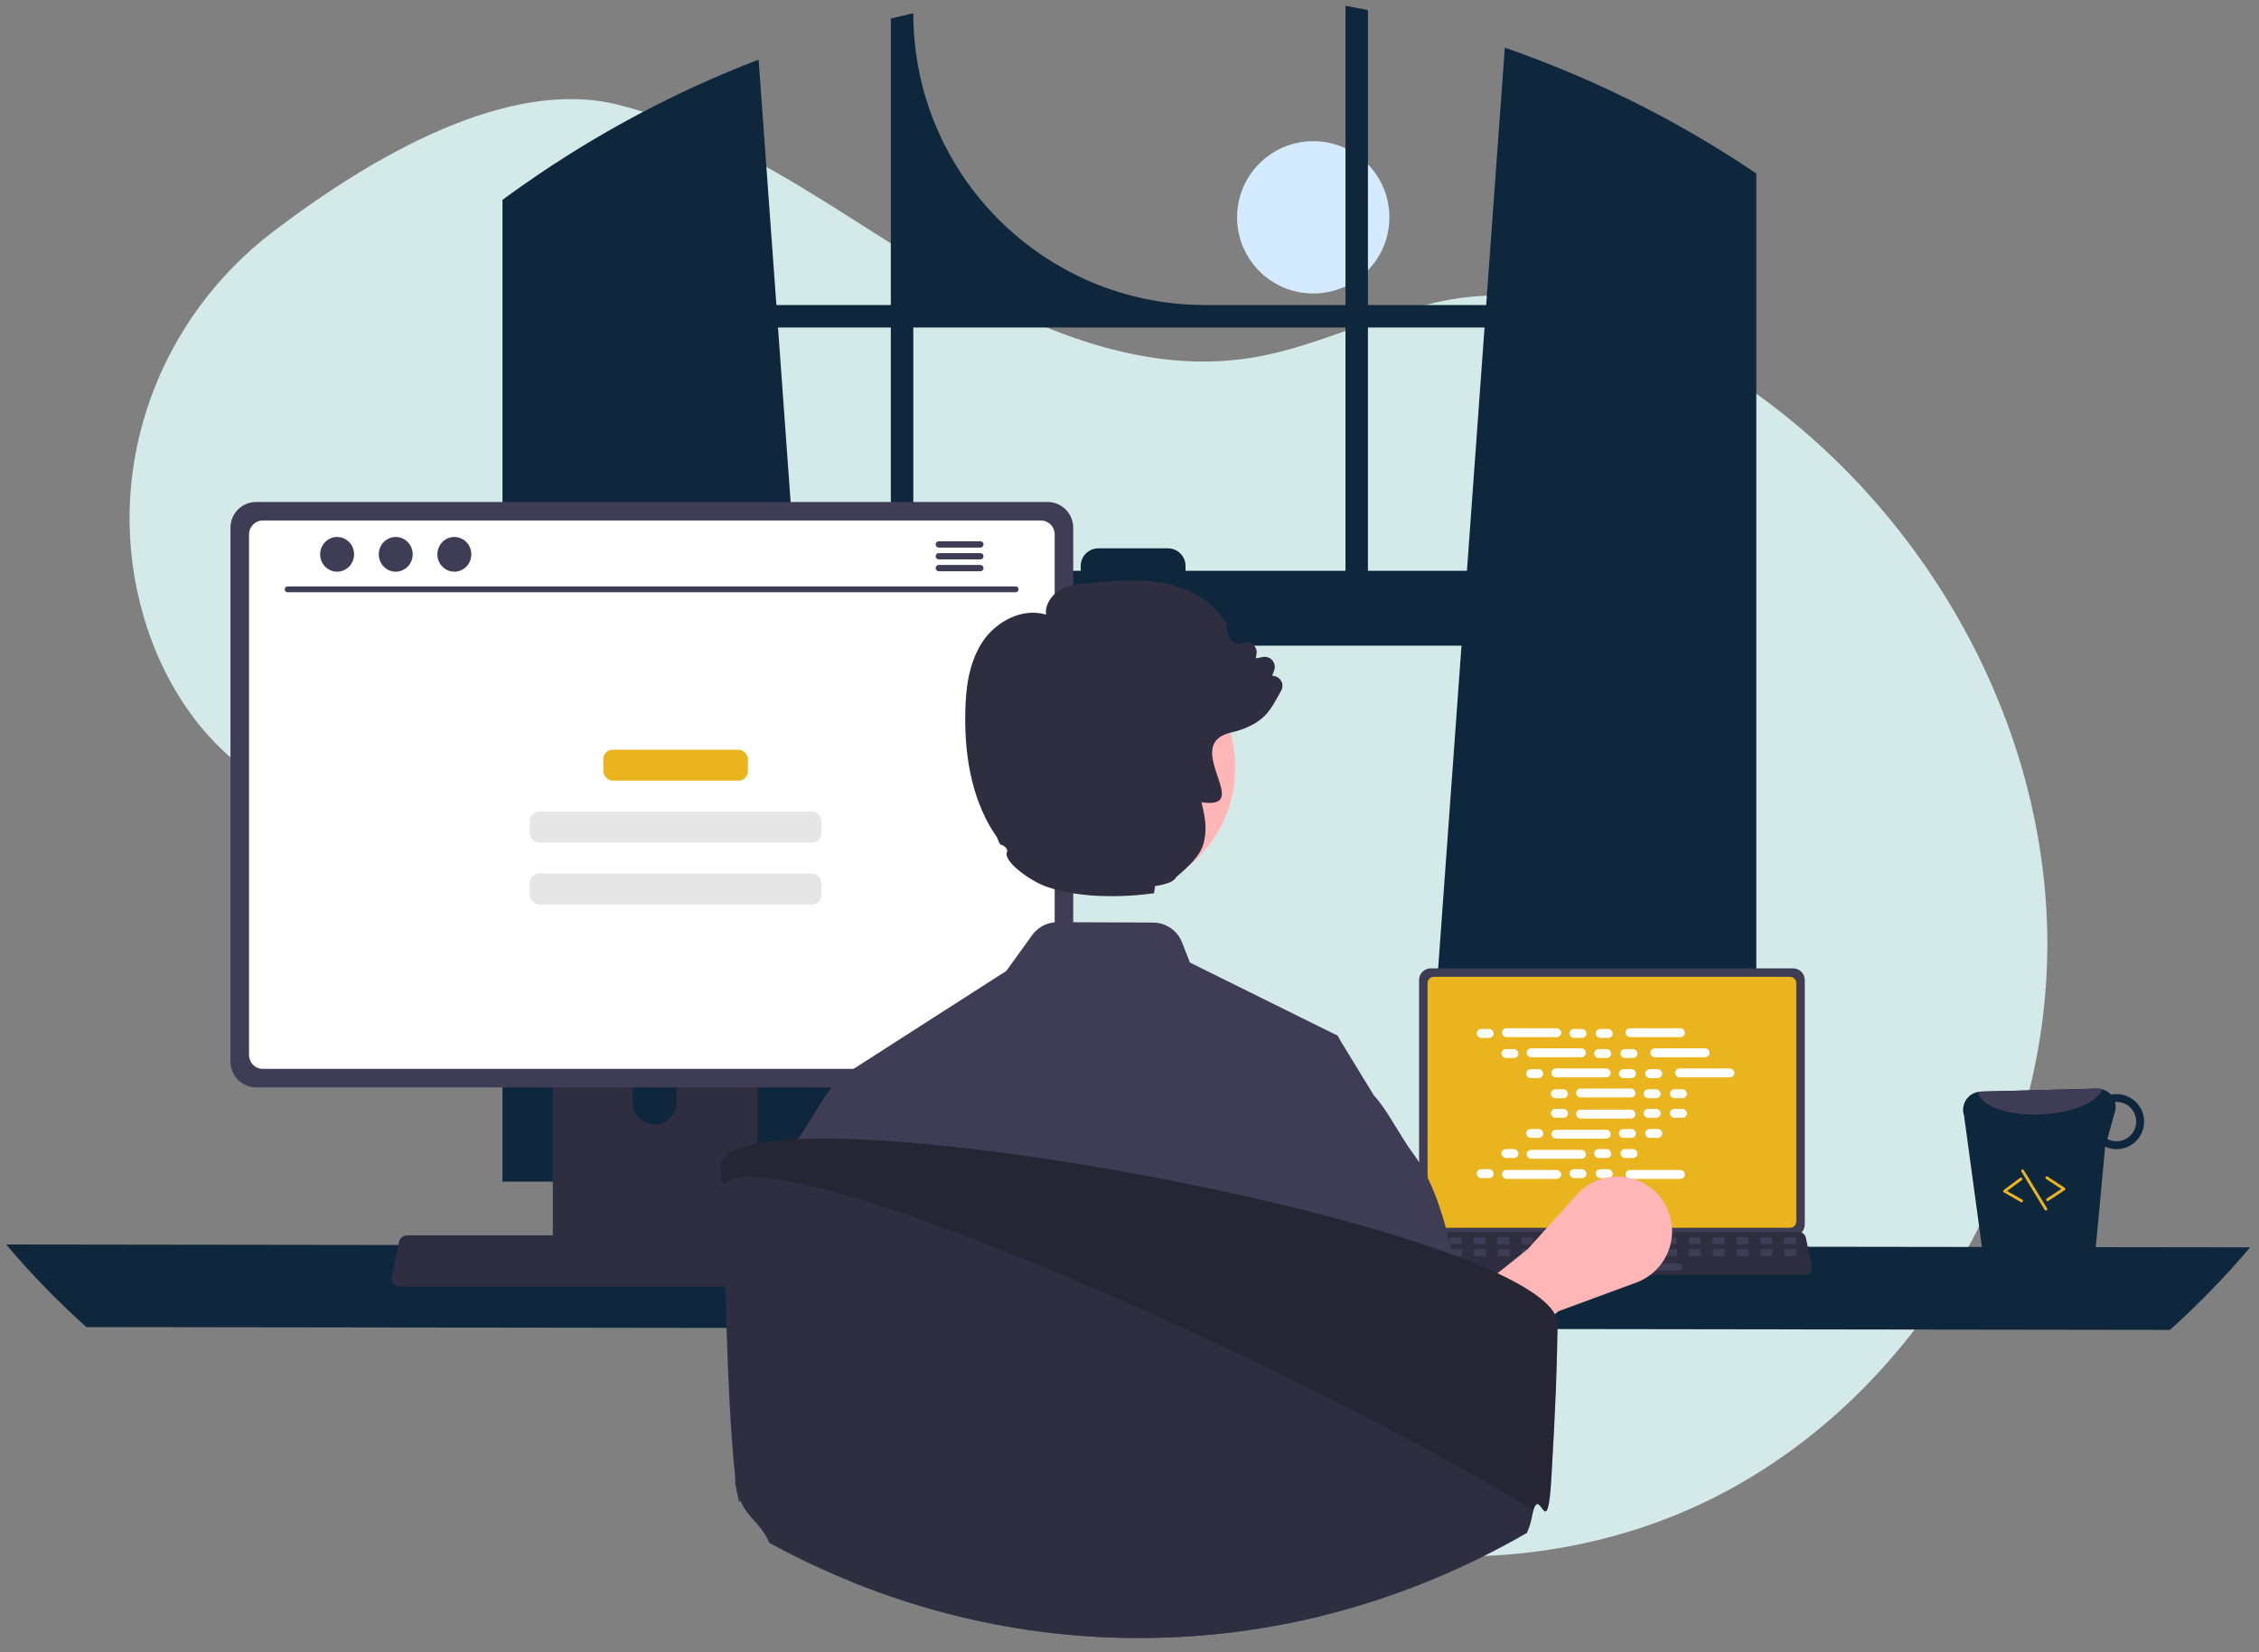 <?xml version="1.0" encoding="utf-8"?>
<svg viewBox="-28.381 3.548 792.094 579.233" xmlns="http://www.w3.org/2000/svg">
  <rect x="-28.381" y="3.548" width="792.094" height="579.233" fill="#808080" stroke="none"/>
  <circle cx="432.094" cy="79.744" r="26.701" style="fill: rgb(212, 234, 255);"/>
  <path d="M 639.22 502.715 C 678.908 472.486 697.864 421.689 685.997 373.232 C 685.702 372.028 685.391 370.827 685.063 369.628 C 677.196 340.865 657.731 313.528 629.363 304.337 C 605.543 296.62 579.543 302.554 554.694 299.486 C 505.912 293.462 468.093 253.992 441.482 212.666 C 414.872 171.341 394.421 125.083 359.061 90.942 C 300.776 34.667 205.699 22.551 133.434 59.182 C 61.17 95.813 15.138 177.082 17.101 258.077 C 19.064 339.072 67.147 416.509 136.976 457.594 C 162.628 472.687 192.297 483.379 221.824 479.638 C 247.444 476.391 270.723 462.625 296.223 458.538 C 336.314 452.113 376.149 470.239 410.825 491.362 C 445.501 512.485 478.995 537.522 518.4 547.314 C 556.661 556.823 604.063 529.493 639.22 502.715 Z" style="fill: rgb(212, 234, 233);" transform="matrix(-1, 0, 0, -1, 706.54, 587.532)"/>
  <path d="M 582.199 60.883 C 581.329 60.303 580.449 59.753 579.579 59.193 C 554.43 43.108 527.474 30.042 499.269 20.263 L 492.729 110.483 L 451.269 110.483 L 451.269 7.093 C 448.659 6.553 446.029 6.043 443.399 5.563 L 443.399 110.483 L 394.129 110.483 C 337.647 110.483 291.859 64.695 291.859 8.213 L 291.859 8.213 C 289.219 8.783 286.599 9.393 283.979 10.043 L 283.979 110.483 L 243.849 110.483 L 237.619 24.453 C 208.633 35.569 181.116 50.187 155.679 67.983 C 155.239 68.283 154.799 68.593 154.369 68.893 C 152.159 70.443 149.979 72.023 147.809 73.623 L 147.809 417.813 L 266.079 417.813 L 263.989 388.863 L 252.489 229.913 L 484.079 229.913 L 472.579 388.863 L 470.489 417.813 L 587.449 417.813 L 587.449 64.363 C 585.709 63.183 583.959 62.023 582.199 60.883 Z M 283.979 203.663 L 250.589 203.663 L 244.419 118.363 L 283.979 118.363 L 283.979 203.663 Z M 443.399 203.663 L 387.319 203.663 L 387.319 201.973 C 387.319 198.556 384.546 195.787 381.129 195.793 L 356.749 195.793 C 353.335 195.791 350.567 198.559 350.569 201.973 L 350.569 203.663 L 291.859 203.663 L 291.859 118.363 L 443.399 118.363 L 443.399 203.663 Z M 451.269 203.663 L 451.269 118.363 L 492.159 118.363 L 485.989 203.663 L 451.269 203.663 Z" style="fill: rgb(14, 39, 60);"/>
  <path d="M -26.227 439.853 C -17.54 450.147 -8.144 459.821 1.893 468.803 L 732.473 469.803 C 742.509 460.821 751.906 451.147 760.593 440.853 L -26.227 439.853 Z" style="fill: rgb(14, 39, 60);"/>
  <path d="M 469.203 347.154 L 469.203 432.858 C 469.205 435.132 471.048 436.975 473.322 436.977 L 600.326 436.977 C 602.6 436.975 604.444 435.132 604.445 432.858 L 604.445 347.154 C 604.44 344.882 602.598 343.042 600.326 343.039 L 473.322 343.039 C 471.05 343.042 469.208 344.882 469.203 347.154 Z" fill="#3f3d56"/>
  <path d="M 472.182 348.22 L 472.182 431.801 C 472.184 433.016 473.169 434 474.384 434.002 L 599.269 434.002 C 600.484 434 601.468 433.016 601.47 431.801 L 601.47 348.22 C 601.47 347.004 600.486 346.017 599.269 346.014 L 474.384 346.014 C 473.167 346.017 472.182 347.004 472.182 348.22 Z" style="fill: rgb(234, 180, 30);"/>
  <path d="M 466.547 449.573 C 467.018 450.164 467.734 450.506 468.49 450.502 L 604.482 450.502 C 606.069 450.5 607.254 449.04 606.928 447.487 L 604.817 437.459 C 604.639 436.629 604.053 435.944 603.259 435.642 C 602.976 435.531 602.675 435.474 602.371 435.474 L 470.593 435.474 C 470.289 435.474 469.988 435.531 469.705 435.642 C 468.911 435.944 468.324 436.629 468.147 437.459 L 466.036 447.487 C 465.883 448.223 466.071 448.99 466.547 449.573 Z" fill="#2f2e41"/>
  <rect x="-601.405" y="-439.793" width="4.188" height="2.513" rx="0.488" transform="matrix(-1, 0, 0, -1, 0, 0)" fill="#3f3d56"/>
  <rect x="-593.028" y="-439.793" width="4.188" height="2.513" rx="0.488" transform="matrix(-1, 0, 0, -1, 0, 0)" fill="#3f3d56"/>
  <rect x="-584.651" y="-439.793" width="4.188" height="2.513" rx="0.488" transform="matrix(-1, 0, 0, -1, 0, 0)" fill="#3f3d56"/>
  <rect x="-576.274" y="-439.793" width="4.188" height="2.513" rx="0.488" transform="matrix(-1, 0, 0, -1, 0, 0)" fill="#3f3d56"/>
  <rect x="-567.897" y="-439.793" width="4.188" height="2.513" rx="0.488" transform="matrix(-1, 0, 0, -1, 0, 0)" fill="#3f3d56"/>
  <rect x="-559.52" y="-439.793" width="4.188" height="2.513" rx="0.488" transform="matrix(-1, 0, 0, -1, 0, 0)" fill="#3f3d56"/>
  <rect x="-551.143" y="-439.793" width="4.188" height="2.513" rx="0.488" transform="matrix(-1, 0, 0, -1, 0, 0)" fill="#3f3d56"/>
  <rect x="-542.766" y="-439.793" width="4.188" height="2.513" rx="0.488" transform="matrix(-1, 0, 0, -1, 0, 0)" fill="#3f3d56"/>
  <rect x="-534.389" y="-439.793" width="4.188" height="2.513" rx="0.488" transform="matrix(-1, 0, 0, -1, 0, 0)" fill="#3f3d56"/>
  <rect x="-526.012" y="-439.793" width="4.188" height="2.513" rx="0.488" transform="matrix(-1, 0, 0, -1, 0, 0)" fill="#3f3d56"/>
  <rect x="-517.635" y="-439.793" width="4.188" height="2.513" rx="0.488" transform="matrix(-1, 0, 0, -1, 0, 0)" fill="#3f3d56"/>
  <rect x="-509.258" y="-439.793" width="4.188" height="2.513" rx="0.488" transform="matrix(-1, 0, 0, -1, 0, 0)" fill="#3f3d56"/>
  <rect x="-500.881" y="-439.793" width="4.188" height="2.513" rx="0.488" transform="matrix(-1, 0, 0, -1, 0, 0)" fill="#3f3d56"/>
  <rect x="-492.504" y="-439.793" width="4.188" height="2.513" rx="0.488" transform="matrix(-1, 0, 0, -1, 0, 0)" fill="#3f3d56"/>
  <rect x="-484.127" y="-439.793" width="4.188" height="2.513" rx="0.488" transform="matrix(-1, 0, 0, -1, 0, 0)" fill="#3f3d56"/>
  <rect x="-475.75" y="-439.793" width="4.188" height="2.513" rx="0.488" transform="matrix(-1, 0, 0, -1, 0, 0)" fill="#3f3d56"/>
  <rect x="-601.504" y="-443.982" width="4.188" height="2.513" rx="0.488" transform="matrix(-1, 0, 0, -1, 0, 0)" fill="#3f3d56"/>
  <rect x="-593.127" y="-443.982" width="4.188" height="2.513" rx="0.488" transform="matrix(-1, 0, 0, -1, 0, 0)" fill="#3f3d56"/>
  <rect x="-584.75" y="-443.982" width="4.188" height="2.513" rx="0.488" transform="matrix(-1, 0, 0, -1, 0, 0)" fill="#3f3d56"/>
  <rect x="-576.373" y="-443.982" width="4.188" height="2.513" rx="0.488" transform="matrix(-1, 0, 0, -1, 0, 0)" fill="#3f3d56"/>
  <rect x="-567.996" y="-443.982" width="4.188" height="2.513" rx="0.488" transform="matrix(-1, 0, 0, -1, 0, 0)" fill="#3f3d56"/>
  <rect x="-559.619" y="-443.982" width="4.188" height="2.513" rx="0.488" transform="matrix(-1, 0, 0, -1, 0, 0)" fill="#3f3d56"/>
  <rect x="-551.242" y="-443.982" width="4.188" height="2.513" rx="0.488" transform="matrix(-1, 0, 0, -1, 0, 0)" fill="#3f3d56"/>
  <rect x="-542.865" y="-443.982" width="4.188" height="2.513" rx="0.488" transform="matrix(-1, 0, 0, -1, 0, 0)" fill="#3f3d56"/>
  <rect x="-534.488" y="-443.982" width="4.188" height="2.513" rx="0.488" transform="matrix(-1, 0, 0, -1, 0, 0)" fill="#3f3d56"/>
  <rect x="-526.111" y="-443.982" width="4.188" height="2.513" rx="0.488" transform="matrix(-1, 0, 0, -1, 0, 0)" fill="#3f3d56"/>
  <rect x="-517.734" y="-443.982" width="4.188" height="2.513" rx="0.488" transform="matrix(-1, 0, 0, -1, 0, 0)" fill="#3f3d56"/>
  <rect x="-509.357" y="-443.982" width="4.188" height="2.513" rx="0.488" transform="matrix(-1, 0, 0, -1, 0, 0)" fill="#3f3d56"/>
  <rect x="-500.98" y="-443.982" width="4.188" height="2.513" rx="0.488" transform="matrix(-1, 0, 0, -1, 0, 0)" fill="#3f3d56"/>
  <rect x="-492.603" y="-443.982" width="4.188" height="2.513" rx="0.488" transform="matrix(-1, 0, 0, -1, 0, 0)" fill="#3f3d56"/>
  <rect x="-484.226" y="-443.982" width="4.188" height="2.513" rx="0.488" transform="matrix(-1, 0, 0, -1, 0, 0)" fill="#3f3d56"/>
  <rect x="-475.849" y="-443.982" width="4.188" height="2.513" rx="0.488" transform="matrix(-1, 0, 0, -1, 0, 0)" fill="#3f3d56"/>
  <rect x="-561.295" y="-449.008" width="33.508" height="2.513" rx="0.488" transform="matrix(-1, 0, 0, -1, 0, 0)" fill="#3f3d56"/>
  <rect x="489.404" y="364.3" width="5.966" height="3.122" rx="1.561" fill="#fff"/>
  <rect x="521.927" y="364.3" width="5.966" height="3.122" rx="1.561" fill="#fff"/>
  <rect x="531.142" y="364.3" width="5.966" height="3.122" rx="1.561" fill="#fff"/>
  <rect x="498.25" y="364.039" width="20.796" height="3.122" rx="1.561" fill="#fff"/>
  <rect x="541.614" y="364.039" width="20.796" height="3.122" rx="1.561" fill="#fff"/>
  <rect x="498.077" y="371.346" width="5.966" height="3.122" rx="1.561" fill="#fff"/>
  <rect x="530.6" y="371.346" width="5.966" height="3.122" rx="1.561" fill="#fff"/>
  <rect x="539.815" y="371.346" width="5.966" height="3.122" rx="1.561" fill="#fff"/>
  <rect x="506.923" y="371.086" width="20.796" height="3.122" rx="1.561" fill="#fff"/>
  <rect x="550.287" y="371.086" width="20.796" height="3.122" rx="1.561" fill="#fff"/>
  <rect x="506.749" y="378.393" width="5.966" height="3.122" rx="1.561" fill="#fff"/>
  <rect x="539.273" y="378.393" width="5.966" height="3.122" rx="1.561" fill="#fff"/>
  <rect x="548.487" y="378.393" width="5.966" height="3.122" rx="1.561" fill="#fff"/>
  <rect x="515.596" y="378.133" width="20.796" height="3.122" rx="1.561" fill="#fff"/>
  <rect x="558.96" y="378.133" width="20.796" height="3.122" rx="1.561" fill="#fff"/>
  <rect x="515.422" y="385.44" width="5.966" height="3.122" rx="1.561" fill="#fff"/>
  <rect x="547.945" y="385.44" width="5.966" height="3.122" rx="1.561" fill="#fff"/>
  <rect x="557.16" y="385.44" width="5.966" height="3.122" rx="1.561" fill="#fff"/>
  <rect x="524.269" y="385.179" width="20.796" height="3.122" rx="1.561" fill="#fff"/>
  <rect x="521.927" y="413.46" width="5.966" height="3.122" rx="1.561" fill="#fff"/>
  <rect x="531.142" y="413.46" width="5.966" height="3.122" rx="1.561" fill="#fff"/>
  <rect x="541.614" y="413.72" width="20.796" height="3.122" rx="1.561" fill="#fff"/>
  <rect x="489.404" y="413.46" width="5.966" height="3.122" rx="1.561" fill="#fff"/>
  <rect x="498.25" y="413.72" width="20.796" height="3.122" rx="1.561" fill="#fff"/>
  <rect x="498.077" y="406.414" width="5.966" height="3.122" rx="1.561" fill="#fff"/>
  <rect x="530.6" y="406.414" width="5.966" height="3.122" rx="1.561" fill="#fff"/>
  <rect x="539.815" y="406.414" width="5.966" height="3.122" rx="1.561" fill="#fff"/>
  <rect x="506.923" y="406.674" width="20.796" height="3.122" rx="1.561" fill="#fff"/>
  <rect x="506.749" y="399.367" width="5.966" height="3.122" rx="1.561" fill="#fff"/>
  <rect x="539.273" y="399.367" width="5.966" height="3.122" rx="1.561" fill="#fff"/>
  <rect x="548.487" y="399.367" width="5.966" height="3.122" rx="1.561" fill="#fff"/>
  <rect x="515.596" y="399.627" width="20.796" height="3.122" rx="1.561" fill="#fff"/>
  <rect x="515.422" y="392.32" width="5.966" height="3.122" rx="1.561" fill="#fff"/>
  <rect x="547.945" y="392.32" width="5.966" height="3.122" rx="1.561" fill="#fff"/>
  <rect x="557.16" y="392.32" width="5.966" height="3.122" rx="1.561" fill="#fff"/>
  <rect x="524.269" y="392.58" width="20.796" height="3.122" rx="1.561" fill="#fff"/>
  <path d="M 478.69 496.044 L 465.341 474.943 L 507.243 441.54 L 524.538 422.379 C 534.386 411.468 552.345 415.251 556.956 429.207 C 560.196 439.015 555.079 449.627 545.386 453.198 L 518.037 463.273 L 478.69 496.044 Z" fill="#ffb6b6"/>
  <path d="M 165.463 343.043 L 165.463 445.603 L 237.313 445.603 L 237.313 343.043 C 237.315 341.529 236.33 340.191 234.883 339.743 C 234.551 339.634 234.203 339.58 233.853 339.583 L 168.933 339.583 C 167.019 339.58 165.465 341.129 165.463 343.043 Z M 193.503 378.283 C 193.558 372.379 199.983 368.748 205.069 371.748 C 207.386 373.114 208.818 375.594 208.843 378.283 L 208.843 390.183 C 208.813 396.088 202.402 399.745 197.304 396.767 C 194.962 395.399 193.517 392.896 193.503 390.183 L 193.503 378.283 Z" style="fill: rgb(47, 46, 65);"/>
  <path d="M 165.243 442.324 L 165.243 452.214 C 165.246 453.28 166.107 454.145 167.173 454.154 L 235.603 454.154 C 236.67 454.148 237.533 453.281 237.533 452.214 L 237.533 442.324 L 165.243 442.324 Z" fill="#3f3d56"/>
  <path d="M 52.433 188.524 L 52.433 375.783 C 52.437 380.752 56.464 384.78 61.433 384.783 L 338.933 384.783 C 343.902 384.78 347.929 380.752 347.933 375.783 L 347.933 188.524 C 347.921 183.56 343.897 179.54 338.933 179.534 L 61.433 179.534 C 56.469 179.54 52.445 183.56 52.433 188.524 Z" fill="#3f3d56"/>
  <path d="M 58.943 190.853 L 58.943 373.473 C 58.947 376.128 61.098 378.279 63.753 378.283 L 336.623 378.283 C 339.277 378.279 341.428 376.128 341.433 373.473 L 341.433 190.853 C 341.433 188.195 339.281 186.039 336.623 186.033 L 63.753 186.033 C 61.095 186.039 58.943 188.195 58.943 190.853 Z" fill="#fff"/>
  <path d="M 109.583 453.483 C 110.145 454.189 111 454.598 111.903 454.593 L 274.243 454.593 C 276.138 454.591 277.551 452.848 277.163 450.993 L 274.643 439.023 C 274.431 438.032 273.73 437.215 272.783 436.853 C 272.445 436.721 272.086 436.653 271.723 436.654 L 114.413 436.654 C 114.05 436.653 113.69 436.721 113.353 436.853 C 112.405 437.215 111.705 438.032 111.493 439.023 L 108.973 450.993 C 108.791 451.873 109.015 452.787 109.583 453.483 Z" fill="#2f2e41"/>
  <path d="M 327.767 211.19 L 72.444 211.19 C 71.662 211.173 71.193 210.316 71.598 209.648 C 71.778 209.351 72.097 209.167 72.444 209.16 L 327.767 209.16 C 328.549 209.177 329.019 210.034 328.613 210.702 C 328.433 210.998 328.114 211.183 327.767 211.19 Z" fill="#3f3d56"/>
  <ellipse cx="89.824" cy="197.892" rx="5.95" ry="6.083" fill="#3f3d56"/>
  <ellipse cx="110.38" cy="197.892" rx="5.95" ry="6.083" fill="#3f3d56"/>
  <ellipse cx="130.936" cy="197.892" rx="5.95" ry="6.083" fill="#3f3d56"/>
  <path d="M 315.389 193.314 L 300.789 193.314 C 299.939 193.333 299.428 194.267 299.871 194.993 C 300.067 195.315 300.413 195.515 300.789 195.524 L 315.389 195.524 C 316.24 195.512 316.758 194.583 316.323 193.853 C 316.126 193.523 315.773 193.319 315.389 193.314 Z" fill="#3f3d56"/>
  <path d="M 315.389 197.464 L 300.789 197.464 C 299.939 197.482 299.427 198.415 299.869 199.142 C 300.065 199.465 300.412 199.665 300.789 199.674 L 315.389 199.674 C 316.24 199.663 316.76 198.736 316.326 198.005 C 316.13 197.673 315.774 197.468 315.389 197.464 Z" fill="#3f3d56"/>
  <path d="M 315.389 201.613 L 300.789 201.613 C 299.939 201.633 299.428 202.567 299.871 203.293 C 300.067 203.615 300.413 203.815 300.789 203.823 L 315.389 203.823 C 316.24 203.811 316.758 202.883 316.323 202.152 C 316.126 201.823 315.773 201.619 315.389 201.613 Z" fill="#3f3d56"/>
  <path d="M 667.369 446.664 C 668.272 449.296 670.77 451.045 673.552 450.995 L 700.043 450.313 C 702.849 450.258 705.284 448.363 706.024 445.656 L 709.773 405.569 C 711.103 406.171 712.551 406.469 714.011 406.44 C 721.446 406.253 725.891 398.088 722.012 391.742 C 720.211 388.797 716.977 387.037 713.526 387.123 C 712.943 387.121 712.361 387.182 711.79 387.304 C 710.535 385.946 708.765 385.182 706.916 385.201 L 666.165 386.253 C 665.827 386.265 665.491 386.307 665.16 386.378 C 661.366 387.085 659.069 390.98 660.287 394.642 L 667.369 446.664 Z M 710.542 402.847 L 713.21 393.294 C 713.513 392.191 713.52 391.027 713.23 389.92 C 713.359 389.919 713.474 389.858 713.603 389.858 C 718.922 389.748 722.365 395.437 719.801 400.098 C 718.617 402.249 716.381 403.611 713.927 403.675 C 712.744 403.712 711.574 403.426 710.542 402.847 L 710.542 402.847 Z" style="fill: rgb(14, 39, 60);"/>
  <path d="M 665.16 386.378 C 666.028 391.342 675.789 394.832 687.526 394.225 C 698.319 393.728 707.144 389.938 708.76 385.447 C 708.162 385.27 707.54 385.187 706.916 385.201 L 666.165 386.253 C 665.827 386.265 665.491 386.307 665.16 386.378 Z" fill="#3f3d56"/>
  <path d="M 689.677 424.636 C 689.731 424.622 689.782 424.6 689.828 424.569 L 695.581 420.804 C 695.883 420.607 695.883 420.165 695.582 419.967 L 689.602 416.051 C 689.281 415.838 688.851 416.053 688.827 416.437 C 688.816 416.617 688.903 416.789 689.054 416.887 L 694.395 420.385 L 689.281 423.733 C 688.959 423.943 688.985 424.424 689.329 424.597 C 689.436 424.652 689.56 424.665 689.677 424.636 L 689.677 424.636 Z" style="fill: rgb(234, 180, 30);"/>
  <path d="M 680.59 425.055 C 680.964 424.96 681.094 424.497 680.826 424.221 C 680.794 424.188 680.757 424.159 680.716 424.136 L 675.413 421.096 L 680.539 417.289 C 680.848 417.059 680.792 416.582 680.439 416.429 C 680.275 416.358 680.086 416.38 679.943 416.487 L 674.204 420.749 C 673.915 420.964 673.941 421.405 674.254 421.584 L 680.219 425.004 C 680.331 425.068 680.465 425.087 680.59 425.055 Z" style="fill: rgb(234, 180, 30);"/>
  <path d="M 689.105 427.936 C 689.153 427.924 689.2 427.904 689.242 427.878 C 689.478 427.734 689.553 427.427 689.409 427.191 L 681.254 413.782 C 681.053 413.454 680.572 413.466 680.388 413.804 C 680.303 413.961 680.307 414.151 680.4 414.303 L 688.555 427.711 C 688.669 427.899 688.892 427.99 689.105 427.936 Z" style="fill: rgb(234, 180, 30);"/>
  <rect x="183.157" y="266.39" width="50.719" height="10.846" rx="3.264" style="fill: rgb(234, 180, 30);"/>
  <rect x="157.399" y="288.081" width="102.236" height="10.846" rx="3.264" fill="#e6e6e6"/>
  <rect x="157.399" y="309.773" width="102.236" height="10.846" rx="3.264" fill="#e6e6e6"/>
  <path d="M 264.484 382.409 L 264.701 383.093 L 264.712 383.116 L 271.237 402.954 L 278.744 425.815 L 292.866 468.776 L 293.003 475.45 L 293.003 475.472 L 294.053 529.157 L 291.144 536.435 L 294.418 548.367 C 294.418 548.367 292.912 530.33 284.835 540.689 C 280.261 546.575 274.911 552.598 270.519 558.245 C 276.918 560.834 283.421 563.177 290.026 565.272 C 291.452 565.728 292.889 566.162 294.327 566.595 C 294.634 566.687 294.942 566.778 295.251 566.869 C 317.145 573.344 339.78 576.982 362.601 577.695 C 363.788 577.729 364.951 577.752 366.081 577.775 C 366.48 577.786 366.868 577.798 367.256 577.798 C 368.533 577.809 369.8 577.82 371.077 577.82 C 373.655 577.82 376.222 577.782 378.777 577.706 C 397.691 577.173 416.494 574.63 434.869 570.12 C 434.743 562.534 434.401 553.67 433.911 544.202 C 433.683 539.559 428.561 534.528 428.252 529.669 C 428.036 526.018 432.633 522.585 432.393 518.877 C 430.842 496.05 428.903 504.813 427.465 488.648 C 427.317 487.063 427.18 485.545 427.055 484.097 C 426.131 473.716 425.492 467.225 425.492 467.225 L 431.629 428.541 L 441.269 367.807 L 440.527 366.586 L 439.694 366.175 L 388.85 341.01 L 386.09 333.937 C 384.444 329.769 380.43 327.019 375.948 326.99 L 342.455 326.853 C 338.929 326.837 335.611 328.524 333.546 331.382 L 324.477 343.942 L 264.484 382.409 Z" fill="#3f3d56"/>
  <path d="M 300.589 459.216 L 293.003 475.45 L 287.824 486.538 L 278.915 533.184 L 274.454 537.918 L 270.633 521.159 L 230.635 530.039 C 229.323 522.75 230.284 530.286 229.474 522.289 C 229.702 522.061 229.942 521.833 230.181 521.605 C 230.82 521.012 231.356 520.453 231.345 519.917 C 230.888 492.333 232.257 445.39 243.688 416.951 C 245.478 412.308 247.839 407.905 250.715 403.844 C 250.943 403.536 251.16 403.227 251.377 402.92 C 256.647 395.539 259.978 388.272 264.701 383.104 L 264.701 383.093 C 264.73 383.069 264.757 383.043 264.781 383.013 C 264.798 383.005 264.813 382.993 264.826 382.979 L 297.27 365.776 L 298.661 404.882 L 299.654 432.99 L 300.589 459.216 Z" fill="#3f3d56"/>
  <path d="M 417.574 463.827 L 427.05 484.102 L 430.358 491.163 L 439.264 537.805 L 443.71 542.527 L 447.541 525.772 L 449.34 525.403 L 481.799 518.68 L 491.259 548.727 C 495.655 541.402 494.292 531.996 487.998 526.221 C 487.352 525.637 486.814 525.067 486.829 524.529 C 487.368 492.086 485.383 432.845 467.462 408.463 C 461.77 400.725 458.355 393.018 453.386 387.634 C 453.371 387.619 453.371 387.604 453.355 387.604 L 441.264 367.805 L 440.526 366.59 L 439.695 366.175 L 417.574 463.827 Z" fill="#3f3d56"/>
  <circle id="a657ec4b-47ce-4d2a-9c58-81a811696ca9" data-name="Ellipse 5" cx="360.169" cy="272.763" r="44.558" fill="#ffb6b6"/>
  <path d="M 420.395 241.639 C 419.697 240.894 418.726 240.464 417.705 240.449 L 418.375 238.589 C 419.325 236.045 417.164 233.427 414.486 233.877 C 414.462 233.881 414.439 233.885 414.415 233.889 L 411.975 234.359 L 412.205 232.729 C 412.591 230.073 409.991 227.973 407.475 228.909 C 406.416 229.326 405.225 229.242 404.235 228.679 C 403.242 228.135 402.54 227.18 402.315 226.069 L 401.465 221.969 L 401.375 221.749 C 397.235 214.849 389.275 209.829 379.535 207.989 C 370.865 206.339 361.975 207.179 353.405 207.969 C 350.005 208.289 346.165 208.649 342.965 210.609 C 340.245 212.289 337.945 215.649 338.415 219.039 C 329.965 216.449 320.905 221.619 316.415 228.139 C 311.095 235.899 310.225 245.619 310.085 253.219 C 309.705 271.199 313.415 285.909 321.085 296.949 C 321.645 297.749 321.785 299.419 322.895 299.979 L 322.665 299.609 C 323.905 300.229 325.165 301.229 324.695 302.299 C 323.345 305.379 332.315 312.189 338.635 314.439 C 350.165 318.549 365.495 318.199 376.275 316.719 L 376.655 314.169 C 380.545 313.639 383.285 312.629 384.055 311.049 C 385.415 309.889 386.575 308.849 387.585 307.889 L 387.595 307.879 C 387.615 307.859 387.655 307.829 387.675 307.809 C 392.545 303.139 393.675 300.479 394.185 296.429 C 394.675 292.459 393.805 288.429 392.915 284.799 C 411.655 287.699 385.535 264.839 402.995 260.419 C 403.195 260.358 403.399 260.308 403.605 260.269 C 404.115 260.149 404.625 260.029 405.115 259.889 C 407.477 259.248 409.739 258.282 411.835 257.019 C 416.715 254.049 418.325 250.109 420.845 245.669 C 421.591 244.372 421.409 242.74 420.395 241.639 Z" fill="#2f2e41"/>
  <path d="M 517.765 466.999 C 517.755 468.749 517.735 471.199 517.655 474.229 C 517.645 474.649 517.635 475.079 517.625 475.519 C 517.495 481.089 517.365 485.759 517.155 490.949 C 517.145 491.309 517.135 491.659 517.115 492.019 C 516.835 499.259 516.395 507.689 515.635 521.039 C 514.225 545.699 511.765 524.429 509.295 533.079 C 509.175 533.509 509.045 534.019 508.925 534.619 C 508.551 536.796 507.92 538.921 507.045 540.949 C 505.735 541.729 504.385 542.479 503.055 543.229 C 499.265 545.339 495.415 547.369 491.535 549.299 C 489.355 550.379 487.165 551.439 484.965 552.459 C 484.615 552.619 484.275 552.779 483.935 552.929 C 472.669 558.14 461.059 562.571 449.185 566.189 C 446.865 566.889 444.555 567.569 442.215 568.199 C 439.775 568.879 437.335 569.519 434.865 570.119 C 416.49 574.63 397.688 577.175 378.775 577.709 C 376.225 577.789 373.655 577.819 371.075 577.819 C 369.795 577.819 368.535 577.809 367.255 577.799 C 366.865 577.799 366.475 577.789 366.085 577.779 C 364.955 577.749 363.785 577.729 362.605 577.699 C 339.784 576.988 317.149 573.348 295.255 566.869 L 294.325 566.599 C 292.885 566.159 291.455 565.729 290.025 565.269 C 283.425 563.179 276.922 560.839 270.515 558.249 C 265.625 556.279 260.792 554.166 256.015 551.909 C 255.972 551.898 255.931 551.877 255.895 551.849 C 254.895 551.389 253.885 550.909 252.885 550.419 C 252.755 550.349 252.615 550.279 252.475 550.209 C 248.745 548.389 245.055 546.483 241.405 544.489 C 238.335 537.439 234.015 536.089 231.335 529.889 C 230.555 528.047 229.991 526.121 229.655 524.149 C 229.655 524.129 229.645 524.109 229.645 524.079 C 229.925 527.799 228.455 517.479 229.635 524.039 C 229.625 523.919 229.615 523.789 229.605 523.639 C 229.575 523.279 229.535 522.839 229.475 522.289 C 226.045 488.799 226.265 450.499 224.775 418.939 C 224.675 416.899 224.572 414.946 224.465 413.079 C 224.435 412.459 224.395 411.849 224.355 411.249 C 224.425 411.069 224.505 410.879 224.595 410.699 C 224.614 410.648 224.638 410.597 224.665 410.549 C 224.695 410.487 224.728 410.427 224.765 410.369 C 224.785 410.339 224.815 410.299 224.835 410.269 C 224.85 410.235 224.866 410.202 224.885 410.169 C 224.975 410.029 225.075 409.879 225.185 409.739 C 225.235 409.679 225.275 409.629 225.325 409.579 C 225.36 409.528 225.4 409.481 225.445 409.439 C 225.476 409.391 225.513 409.348 225.555 409.309 C 225.595 409.269 225.635 409.219 225.685 409.169 C 225.706 409.138 225.734 409.111 225.765 409.089 C 225.844 408.999 225.931 408.915 226.025 408.839 C 226.382 408.511 226.763 408.21 227.165 407.939 C 227.305 407.849 227.455 407.759 227.595 407.659 C 228.603 407.057 229.664 406.548 230.765 406.139 C 231.145 405.999 231.525 405.869 231.935 405.729 C 232.085 405.689 232.225 405.639 232.375 405.589 C 232.595 405.519 232.815 405.449 233.045 405.399 C 234.185 405.059 235.415 404.769 236.745 404.499 C 236.905 404.469 237.075 404.439 237.245 404.399 C 237.485 404.349 237.735 404.309 237.985 404.269 C 238.325 404.209 238.675 404.149 239.025 404.089 C 241.995 403.619 245.365 403.269 249.085 403.039 C 249.435 403.019 249.785 402.999 250.135 402.979 C 250.545 402.959 250.955 402.939 251.375 402.919 C 251.725 402.899 252.085 402.889 252.445 402.879 C 252.795 402.859 253.155 402.849 253.525 402.839 C 254.535 402.809 255.575 402.779 256.635 402.759 C 259.655 402.699 262.835 402.719 266.175 402.789 C 267.725 402.829 269.305 402.869 270.925 402.939 C 271.035 402.939 271.135 402.949 271.235 402.949 C 272.645 402.999 274.065 403.059 275.525 403.139 C 276.545 403.189 277.575 403.239 278.605 403.299 C 279.575 403.359 280.555 403.419 281.545 403.489 C 282.315 403.529 283.085 403.589 283.865 403.639 C 284.525 403.689 285.185 403.739 285.845 403.779 L 286.745 403.839 C 287.235 403.879 287.725 403.909 288.225 403.959 C 289.325 404.049 290.425 404.139 291.545 404.229 C 292.655 404.329 293.785 404.429 294.915 404.529 C 296.045 404.629 297.185 404.739 298.325 404.849 C 298.445 404.859 298.555 404.869 298.665 404.879 C 299.705 404.99 300.745 405.089 301.795 405.199 C 302.035 405.219 302.285 405.239 302.525 405.269 C 303.526 405.37 304.547 405.488 305.557 405.595 C 305.867 405.629 306.176 405.661 306.487 405.695 C 307.278 405.781 308.058 405.856 308.855 405.949 C 309.905 406.069 310.975 406.179 312.015 406.319 C 312.825 406.409 313.635 406.499 314.445 406.599 C 315.715 406.749 317.005 406.909 318.295 407.079 C 318.785 407.139 319.275 407.199 319.765 407.269 C 323.445 407.729 327.165 408.239 330.945 408.769 C 336.675 409.579 342.495 410.459 348.355 411.409 C 354.225 412.359 360.128 413.363 366.065 414.419 C 367.565 414.689 369.065 414.959 370.575 415.239 C 371.255 415.369 371.935 415.499 372.615 415.629 C 373.775 415.839 374.935 416.059 376.095 416.279 C 377.255 416.499 378.415 416.719 379.575 416.949 C 380.955 417.219 382.345 417.489 383.725 417.759 C 392.815 419.559 401.855 421.479 410.675 423.489 C 412.125 423.819 413.575 424.159 415.015 424.489 C 417.895 425.159 420.748 425.839 423.575 426.529 C 424.355 426.709 425.125 426.899 425.895 427.089 C 427.815 427.569 429.735 428.049 431.625 428.539 L 431.955 428.629 C 433.345 428.969 434.705 429.319 436.065 429.679 C 439.275 430.519 442.432 431.369 445.535 432.229 C 447.595 432.799 449.632 433.376 451.645 433.959 C 454.655 434.829 457.605 435.709 460.475 436.599 C 461.185 436.819 461.895 437.039 462.595 437.249 C 464.695 437.899 466.765 438.559 468.775 439.219 C 470.375 439.739 471.935 440.269 473.475 440.799 C 475.015 441.329 476.525 441.859 478.005 442.389 C 478.955 442.729 479.895 443.089 480.835 443.429 C 482.185 443.929 483.515 444.429 484.815 444.929 C 485.215 445.079 485.605 445.239 485.995 445.389 C 486.245 445.499 486.485 445.589 486.725 445.689 C 487.195 445.879 487.675 446.059 488.135 446.249 C 488.605 446.429 489.065 446.619 489.525 446.819 C 489.975 446.999 490.435 447.189 490.875 447.379 C 491.325 447.559 491.765 447.749 492.205 447.949 C 492.575 448.099 492.935 448.259 493.285 448.419 C 493.995 448.729 494.705 449.039 495.395 449.359 C 495.735 449.519 496.075 449.669 496.415 449.829 L 497.195 450.189 C 497.305 450.249 497.415 450.299 497.525 450.349 C 497.775 450.469 498.035 450.599 498.285 450.719 C 498.865 450.989 499.435 451.279 499.995 451.549 C 500.745 451.929 501.475 452.309 502.175 452.679 C 502.885 453.059 503.575 453.439 504.235 453.809 C 504.345 453.869 504.445 453.929 504.555 453.989 C 504.705 454.069 504.855 454.159 505.005 454.239 C 505.515 454.529 506.005 454.829 506.495 455.119 C 507.455 455.709 508.365 456.289 509.215 456.869 C 509.405 456.999 509.585 457.129 509.775 457.249 C 510.405 457.699 511.005 458.139 511.565 458.589 C 511.565 458.599 511.565 458.599 511.575 458.599 C 511.765 458.739 511.945 458.889 512.125 459.029 C 512.275 459.169 512.435 459.289 512.585 459.429 C 513.105 459.879 513.585 460.309 514.025 460.749 C 514.172 460.885 514.313 461.029 514.445 461.179 C 514.503 461.228 514.557 461.281 514.605 461.339 C 514.805 461.539 514.985 461.739 515.155 461.939 C 515.181 461.967 515.205 461.997 515.225 462.029 C 515.465 462.309 515.685 462.589 515.895 462.869 C 515.995 463.009 516.105 463.149 516.195 463.289 C 516.315 463.459 516.435 463.639 516.535 463.809 C 516.625 463.949 516.705 464.099 516.785 464.239 C 516.997 464.6 517.178 464.978 517.325 465.369 C 517.437 465.635 517.528 465.909 517.595 466.189 C 517.671 466.455 517.728 466.726 517.765 466.999 Z" fill="#2f2e41"/>
  <path d="M 517.765 466.999 C 517.755 468.749 517.735 471.199 517.655 474.229 C 517.645 474.649 517.625 475.079 517.615 475.519 C 517.515 479.769 517.365 485.019 517.155 490.949 C 517.145 491.309 517.135 491.659 517.115 492.019 C 516.835 499.259 516.395 507.689 515.635 521.039 C 514.225 545.699 511.765 524.429 509.295 533.079 C 502.435 528.859 494.915 524.439 486.875 519.899 C 485.425 519.079 483.962 518.256 482.485 517.429 C 466.405 508.459 448.445 499.059 429.695 489.749 C 428.955 489.379 428.205 489.009 427.465 488.649 C 384.515 467.419 337.635 446.769 299.655 432.989 C 292.325 430.329 285.325 427.929 278.745 425.819 C 264.885 421.389 252.905 418.289 243.685 416.949 C 234.085 415.549 227.455 416.049 224.775 418.939 C 224.675 416.899 224.572 414.946 224.465 413.079 C 224.425 412.459 224.385 411.849 224.345 411.249 C 224.407 411.085 224.487 410.928 224.565 410.769 C 224.576 410.746 224.584 410.722 224.595 410.699 C 224.614 410.648 224.638 410.597 224.665 410.549 C 224.695 410.487 224.728 410.427 224.765 410.369 C 224.798 410.299 224.838 410.231 224.885 410.169 C 224.975 410.029 225.075 409.879 225.185 409.739 C 225.266 409.635 225.353 409.534 225.445 409.439 C 225.476 409.391 225.513 409.348 225.555 409.309 C 225.595 409.269 225.635 409.219 225.685 409.169 C 225.706 409.138 225.734 409.111 225.765 409.089 C 225.844 408.999 225.931 408.915 226.025 408.839 C 226.382 408.511 226.763 408.21 227.165 407.939 C 227.305 407.849 227.455 407.759 227.595 407.659 C 228.603 407.057 229.664 406.548 230.765 406.139 C 231.145 405.999 231.525 405.869 231.935 405.729 C 232.085 405.689 232.225 405.639 232.375 405.589 C 232.595 405.519 232.815 405.449 233.045 405.399 C 234.185 405.059 235.415 404.769 236.745 404.499 C 237.145 404.419 237.565 404.339 237.985 404.269 C 238.325 404.209 238.675 404.149 239.025 404.089 C 241.995 403.619 245.365 403.269 249.085 403.039 C 249.435 403.019 249.785 402.999 250.135 402.979 C 250.545 402.959 250.955 402.939 251.375 402.919 C 251.725 402.899 252.085 402.889 252.445 402.879 C 252.795 402.859 253.155 402.849 253.525 402.839 C 254.535 402.809 255.575 402.779 256.635 402.759 C 259.655 402.709 262.835 402.729 266.175 402.799 C 267.725 402.829 269.305 402.879 270.925 402.949 C 271.025 402.949 271.135 402.959 271.235 402.959 C 272.645 402.999 274.075 403.069 275.525 403.139 C 276.545 403.189 277.575 403.239 278.605 403.299 C 279.575 403.359 280.555 403.419 281.545 403.489 C 282.315 403.529 283.085 403.589 283.865 403.639 C 284.525 403.689 285.185 403.739 285.845 403.779 C 286.635 403.839 287.425 403.899 288.225 403.959 C 289.325 404.049 290.425 404.139 291.545 404.229 C 292.655 404.329 293.785 404.429 294.915 404.529 C 296.045 404.629 297.185 404.739 298.325 404.849 C 298.445 404.859 298.555 404.869 298.665 404.879 C 299.705 404.989 300.745 405.089 301.795 405.199 C 307.615 405.789 313.605 406.479 319.765 407.269 C 323.445 407.739 327.172 408.243 330.945 408.779 C 336.675 409.589 342.495 410.469 348.355 411.409 C 354.225 412.359 360.128 413.363 366.065 414.419 C 367.565 414.689 369.065 414.959 370.575 415.239 C 372.415 415.579 374.255 415.926 376.095 416.279 C 377.255 416.499 378.415 416.719 379.575 416.949 C 380.955 417.219 382.345 417.489 383.725 417.759 C 392.815 419.559 401.855 421.479 410.675 423.489 C 412.125 423.819 413.575 424.159 415.015 424.489 C 417.895 425.159 420.748 425.839 423.575 426.529 C 424.355 426.719 425.125 426.909 425.895 427.099 C 427.825 427.579 429.735 428.059 431.625 428.539 L 431.625 428.549 C 431.735 428.569 431.845 428.599 431.955 428.629 C 433.335 428.979 434.705 429.329 436.065 429.689 C 439.275 430.529 442.432 431.376 445.535 432.229 C 447.595 432.809 449.635 433.379 451.645 433.959 C 454.655 434.839 457.605 435.719 460.475 436.599 C 461.185 436.819 461.895 437.039 462.595 437.249 C 464.695 437.909 466.755 438.566 468.775 439.219 C 470.375 439.739 471.935 440.269 473.475 440.799 C 475.015 441.329 476.525 441.859 478.005 442.389 C 478.965 442.729 479.905 443.079 480.835 443.419 C 482.195 443.919 483.515 444.419 484.815 444.929 C 485.215 445.079 485.605 445.239 485.995 445.389 C 486.725 445.669 487.435 445.959 488.135 446.249 C 488.605 446.429 489.065 446.619 489.525 446.819 C 489.975 446.999 490.435 447.189 490.875 447.379 C 491.325 447.559 491.765 447.749 492.205 447.949 C 492.575 448.099 492.935 448.259 493.285 448.419 C 493.995 448.729 494.705 449.039 495.395 449.359 C 495.735 449.519 496.075 449.669 496.415 449.829 L 497.195 450.189 C 497.305 450.249 497.415 450.299 497.525 450.349 C 498.375 450.749 499.195 451.149 499.995 451.549 C 500.745 451.929 501.475 452.309 502.175 452.679 C 503.005 453.119 503.795 453.549 504.555 453.989 C 504.705 454.069 504.855 454.159 505.005 454.239 C 505.515 454.529 506.005 454.829 506.495 455.119 C 507.455 455.709 508.365 456.289 509.215 456.869 C 510.055 457.449 510.835 458.019 511.565 458.589 C 511.565 458.599 511.565 458.599 511.575 458.599 C 511.925 458.879 512.265 459.159 512.585 459.429 C 513.105 459.879 513.585 460.309 514.025 460.749 C 514.173 460.885 514.313 461.029 514.445 461.179 C 514.503 461.228 514.557 461.281 514.605 461.339 C 514.815 461.569 515.025 461.799 515.225 462.029 C 515.465 462.309 515.685 462.589 515.895 462.869 C 515.995 463.009 516.105 463.149 516.195 463.289 C 516.315 463.459 516.435 463.639 516.535 463.809 C 516.625 463.949 516.705 464.099 516.785 464.239 C 516.997 464.6 517.178 464.978 517.325 465.369 C 517.434 465.636 517.525 465.91 517.595 466.189 C 517.671 466.455 517.728 466.726 517.765 466.999 Z" opacity="0.2"/>
</svg>